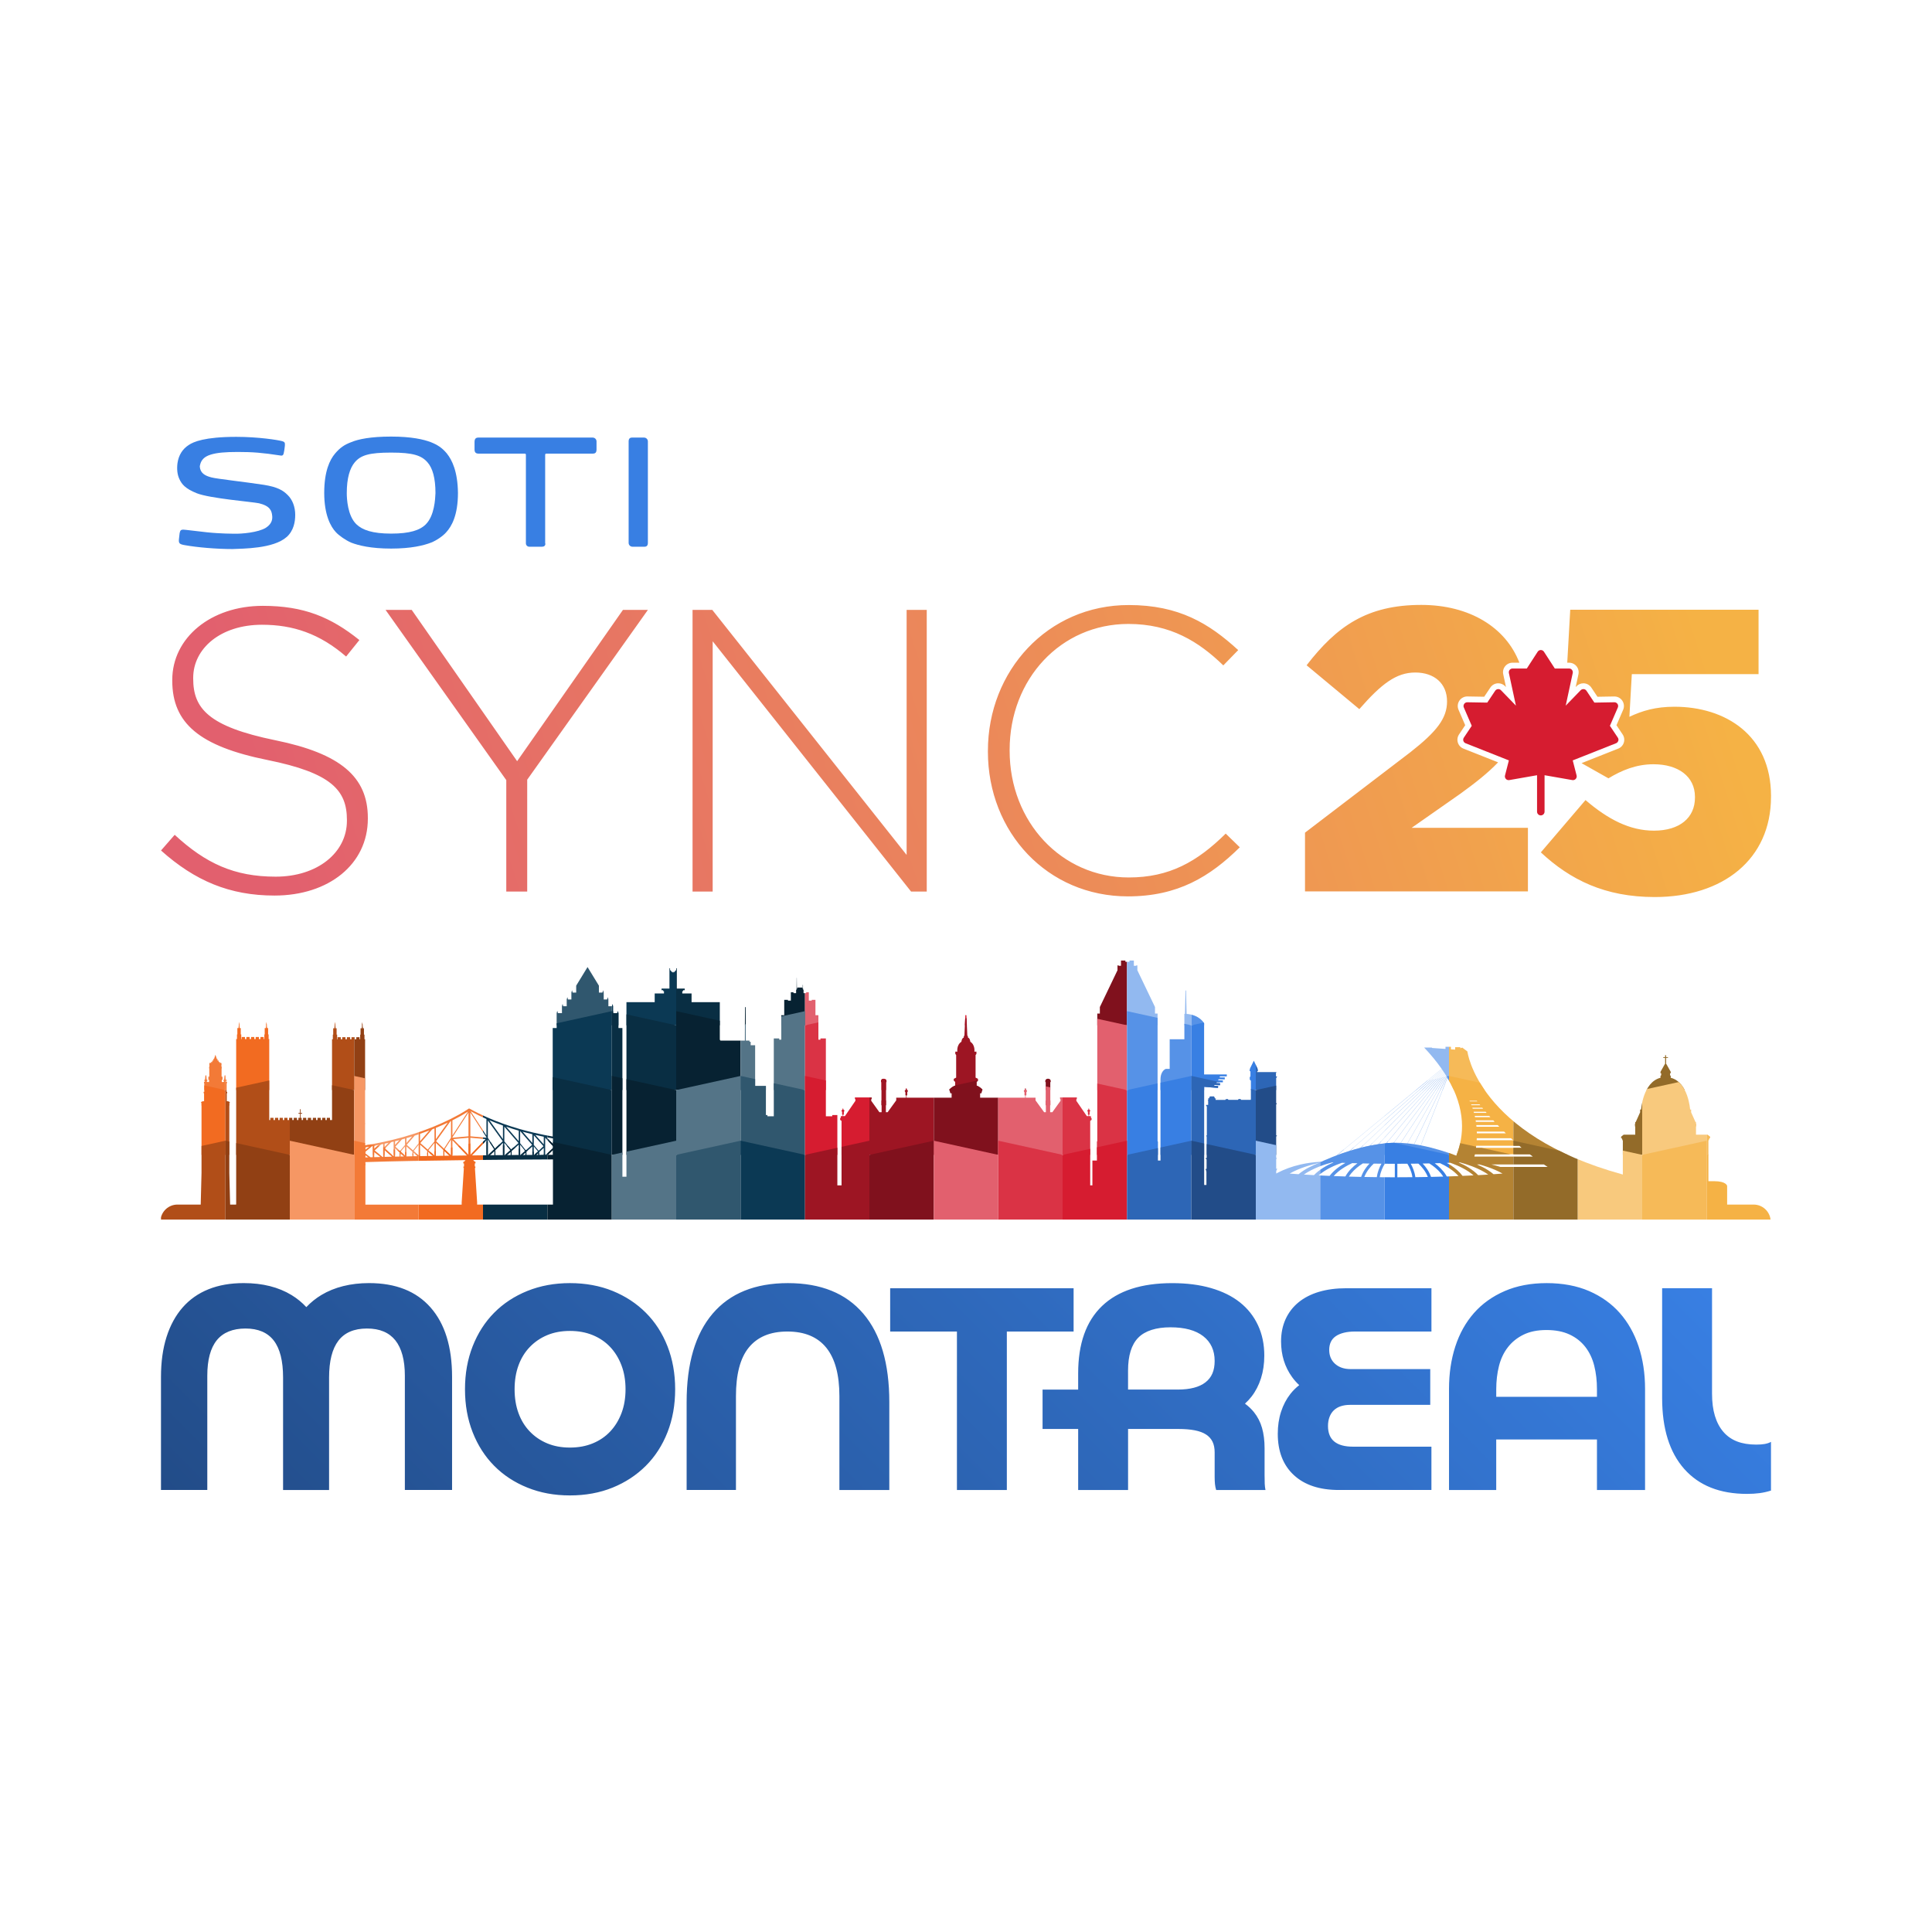 <?xml version="1.0" encoding="UTF-8"?>
<svg id="Layer_1" xmlns="http://www.w3.org/2000/svg" xmlns:xlink="http://www.w3.org/1999/xlink" viewBox="0 0 1080 1080">
  <defs>
    <style>
      .cls-1 {
        fill: none;
      }

      .cls-2 {
        fill: #387fe3;
      }

      .cls-3 {
        fill: #d61c30;
      }

      .cls-4 {
        fill: url(#linear-gradient-2);
      }

      .cls-5 {
        fill: url(#linear-gradient);
      }

      .cls-6 {
        fill: #b48333;
      }

      .cls-7 {
        fill: #f69764;
      }

      .cls-8 {
        fill: #da3345;
      }

      .cls-9 {
        fill: #0b3954;
      }

      .cls-10 {
        fill: #224c88;
      }

      .cls-11 {
        fill: #547487;
      }

      .cls-12 {
        fill: #f5b245;
      }

      .cls-13 {
        fill: #f8c97d;
      }

      .cls-14 {
        fill: #072232;
      }

      .cls-15 {
        fill: #936b29;
      }

      .cls-16 {
        fill: #f26b21;
      }

      .cls-17 {
        fill: #f6ba58;
      }

      .cls-18 {
        fill: #2d66b6;
      }

      .cls-19 {
        fill: #5692e7;
      }

      .cls-20 {
        fill: #914014;
      }

      .cls-21 {
        fill: #80111d;
      }

      .cls-22 {
        fill: #9d1523;
      }

      .cls-23 {
        fill: #92b9f0;
      }

      .cls-24 {
        clip-path: url(#clippath);
      }

      .cls-25 {
        fill: #b14e18;
      }

      .cls-26 {
        fill: #e2606e;
      }

      .cls-27 {
        fill: #f37a37;
      }

      .cls-28 {
        fill: #30576e;
      }

      .cls-29 {
        fill: #092e43;
      }
    </style>
    <linearGradient id="linear-gradient" x1="175.87" y1="536.67" x2="931.99" y2="293.14" gradientUnits="userSpaceOnUse">
      <stop offset="0" stop-color="#e2606e"/>
      <stop offset="1" stop-color="#f5b245"/>
    </linearGradient>
    <linearGradient id="linear-gradient-2" x1="292.57" y1="1035.49" x2="782.49" y2="545.56" gradientUnits="userSpaceOnUse">
      <stop offset="0" stop-color="#224c88"/>
      <stop offset="1" stop-color="#387fe3"/>
    </linearGradient>
    <clipPath id="clippath">
      <path class="cls-1" d="M980.53,673.37h-15.05v-10.46s-.46-2.61-7.13-2.61h-3.34v-22.91h.3v-.6h.2v-.57h.46v-.78l-1.42-1.15h-6.48v-4.5l.15-.16v-1.49h-.15v-.89h-.27l-2.45-5.45v-1.56h0s-.57,0-.57,0c0-.02-.99-15.26-10.83-17.76v-1.08l-.4-.34v-1.1h.4v-.82l-2.5-4.42h-.09v-3.33h1.04v-.41h-1.04v-1.1h-.55v1.1h-1.04v.41h1.04v3.33h-.09l-2.5,4.42v.82h.4v1.1l-.4.34v1.08c-9.84,2.5-10.83,17.74-10.83,17.76h-.57v1.56l-2.45,5.45h-.27v.89h-.15v1.49l.15.16v4.5h-6.48l-1.42,1.15v.78h.46v.57h.21v.6h.3v19.18c-81.24-22.26-86.89-68.8-86.89-68.8l-2.88-2.17-1.07.39v-.6h-2.9v1.36l-2.35-.17v-1.43h-3.04v1.21l-7.4-.53-.31-.23h-4.21c3.87,4.09,7.09,8.05,9.78,11.91l-58.64,48.31c-.86.33-1.67.63-2.43.93-3.86,1.53-6.22,2.66-6.22,2.66-4.25.21-8.08.76-11.51,1.53-5.09,1.16-9.3,2.8-12.66,4.53-.35.18-.69.37-1.03.55v-1.74h.27v-.59h.33v-.23l.07-.08h-.69v-5.36l.42-.68h-.42v-11.97l.43-.51v-.13h-.44v-17.49h.33v-.51h-.33v-14.05l.51-.78v-.19h-.62v-2.03h.22v-.37h-10.73v-.39l.42-.2v-1.05h-.21v-.46l-2.09-4.25-2.09,4.25v.46h-.21v1.05l.42.2v2.79l-.37.37v1.43l.62.62v10.5h-.11v.2h-5.37v-.2h-.24v-.26h-1.22v.26h-.24v.2h-5.37v-.19h-.24v-.26h-1.22v.26h-.24v.2h-5.48v-.52h.2v-.24h-.46l-.61-1.18h-2.31l-.61,1.18h-.46v.24h.2v.52h-.39l.28.52v2.29h-1.19v.28l.45.68v16.14h-.36v.17l.28.47v11.99h-.56v.24l.5.5v5.29h-.57l.11.11v.48h.2v.75h.17v7.64h-1.26v-54.84l7.73.62.08-1.07-2.41-.19c.15-.14.29-.28.43-.43l3.01.17.06-1.07-2.2-.13c.13-.17.26-.34.39-.53l3.35.13.04-1.07-2.72-.1c.11-.18.21-.37.31-.55l3.43.05.02-1.07-2.93-.04c.1-.23.19-.42.25-.58h3.81v-1.07h-12.69v-28.62s-2.5-4.72-9.8-5.21l-.29-12.99c0-.08-.07-.15-.15-.15-.08,0-.15.06-.16.15l-.29,12.96c-.11,0-.23,0-.34,0v14.2h-8.21v16.56h-2.14s-3,.86-3,5.99v45.23h-1.43v-10.66h-.2v-71.5h-1.44v-3.64l-9.86-20.56v-2.72h-.64v.22h-1.32v-2.92h-2.46v.7h-2.27v-.7h-2.46v2.92h-1.32v-.22h-.64v2.72l-9.86,20.56v3.64h-1.44v71.5h-.2v10.66h-2.53v13.9h0s-1.22,0-1.22,0v-36.02l.78-.62v-.82l-.4-.56v-.69h-1.05v-.72c.14-.02.36-.09.36-.34,0-.37-.09-1.46.12-1.56.21-.09.31-.56,0-.79-.31-.23-.4-.15-.4-.5s-.21-.47-.21-.47c0,0-.2.13-.2.47s-.09.27-.4.5c-.31.23-.21.69,0,.79.21.09.12,1.18.12,1.56,0,.25.22.32.36.34v.72h-.96l-5.87-8.57v-.71l.3-.59v-.59h-9.44v.59l.3.59v.71l-4.58,6.38h-1.22v-3.75l.17-.29v-2.44l-.09-.17v-10.21h.24v-.67s-.07-1.2-1.52-1.2-1.52,1.2-1.52,1.2v.67h.24v10.21l-.09.17v2.44l.17.29v3.75h-.96l-4.82-6.63v-1.49h-5.51v-1.22c.16-.02.4-.1.4-.38,0-.41-.1-1.62.13-1.72.24-.1.35-.62,0-.87-.35-.25-.44-.17-.44-.55s-.23-.52-.23-.52c0,0-.23.14-.23.52s-.09.3-.44.55c-.35.25-.24.77,0,.87.24.1.13,1.31.13,1.72,0,.28.25.36.4.38v1.22h-25.18v-2.44h.7l.6-2.09s-1.39-1.59-3.29-2.24v-2.04l.79-.73v-1.01l-1.34-.67v-12.63l.48-.62v-1.27h-1.15s.57-3.71-2.27-5.53c0,0-.15-1.99-1.32-2.34,0,0,.09-.88-.35-1.12l-.51-10.85s.21-.38-.31-.69c-.52.31-.31.69-.31.69l-.51,10.85c-.44.24-.35,1.12-.35,1.12-1.17.35-1.32,2.34-1.32,2.34-2.84,1.82-2.27,5.53-2.27,5.53h-1.15v1.27l.48.62v12.63l-1.34.67v1.01l.79.73v2.04c-1.89.65-3.29,2.24-3.29,2.24l.6,2.09h.7v2.44h-25.18v-1.22c.16-.02.4-.1.4-.38,0-.41-.1-1.62.14-1.72.24-.1.35-.62,0-.87-.35-.25-.44-.17-.44-.55s-.23-.52-.23-.52c0,0-.23.14-.23.52s-.09.3-.44.55c-.35.25-.24.77,0,.87.24.1.13,1.31.13,1.72,0,.28.25.36.4.38v1.22h-5.51v1.49l-4.82,6.63h-.96v-3.75l.17-.29v-2.44l-.09-.17v-10.21h.24v-.67s-.07-1.2-1.52-1.2-1.52,1.2-1.52,1.2v.67h.24v10.21l-.09.17v2.44l.17.29v3.75h-1.22l-4.58-6.38v-.71l.3-.59v-.59h-9.44v.59l.3.59v.71l-5.87,8.57h-.96v-.72c.14-.02.36-.09.36-.34,0-.37-.09-1.46.12-1.56.21-.09.31-.56,0-.79-.31-.23-.4-.15-.4-.5s-.2-.47-.2-.47c0,0-.21.13-.21.47s-.08.27-.4.5c-.31.23-.21.69,0,.79.22.09.12,1.18.12,1.56,0,.25.22.32.36.34v.72h-1.05v.69l-.4.56v.82l.78.62v36.01h-1.15s-1.19,0-1.19,0v-39.31h-2.86v.69h-3.56v-43.52h-3.03v.69h-1.15v-13.66h-1.65v-8.59h-2.07v.44h-1.63v-4.67h-1.48v.47h-1.46v-1.85h-.22v-.62h-.11v-2.08s-.03-.08-.08-.08-.07.03-.07.08v2.08h-.16v-.67h-2.88v.67h-.2l-.07-6.1s-.01-.03-.03-.03c-.02,0-.03.01-.03.03l-.07,6.1h-.03v.62h-.22v1.85h-1.46v-.47h-1.48v4.67h-1.63v-.44h-2.07v8.59h-1.65v13.66h-1.15v-.69h-3.03v43.52h-3.56v-.69h-.85v-16.23h-6.02v-22.78h-2.5v-1.94h-.65v-.65h-2.06l-.09-18.6c0-.1-.08-.17-.18-.18-.1,0-.18.08-.18.18l-.09,18.6h-13.71v-.35c-.1,0-.19,0-.29,0v-21.14h-15.79v-4.88h-5.19v-1.28h.47v-.54h.89v-.9h-4.41v-11.24c0-.1-.08-.18-.17-.18s-.17.08-.17.18v.83s-.02,0-.02,0l-1.44,1.53v-.24c0-.15-.12-.26-.26-.26s-.26.12-.26.26v.24l-1.44-1.53s-.01,0-.02,0v-.83c0-.1-.08-.18-.17-.18s-.17.08-.17.18v11.24h-4.42v.9h.89v.54h.47v1.28h-5.19v4.88h-15.79v97.56h-2.26v-83.11h-2.2v-8.32l-.36-1.32-.36,1.32h-2.25v-3.86l-.36-1.32-.36,1.32h-1.95v-3.78l-.36-1.32-.36,1.32h-1.89v-3.86l-.35-1.32-.36,1.32h-1.98v-3.87l-6.35-10.4-6.35,10.4v3.87h-1.98l-.36-1.32-.35,1.32v3.86h-1.89l-.36-1.32-.36,1.32v3.78h-1.95l-.36-1.32-.35,1.32v3.86h-2.25l-.36-1.32-.36,1.32v8.32h-2.2v60.65c-1.56-.27-3.11-.55-4.64-.86,0,0-.02,0-.02,0-2.1-.42-4.22-.88-6.29-1.37-.02,0-.03-.01-.05-.02-2.42-.57-4.81-1.19-7.13-1.85l-.46-.13c-3-.86-5.95-1.81-8.78-2.81-.01,0-.02-.01-.04-.02-3.15-1.11-6.24-2.34-9.2-3.64-3.42-1.5-6.74-3.15-9.86-4.89,0,0-.01,0-.02,0-.03-.02-.07-.03-.11-.04,0,0,0,0-.01,0-.04,0-.07-.01-.11-.01,0,0-.01,0-.02,0-.01,0-.02,0-.03,0-.04,0-.07.01-.1.02-.01,0-.02,0-.03,0-.04.02-.08.04-.11.06,0,0,0,0,0,0-.03.02-3.43,2.43-9.84,5.64l-.28.14c-.19.09-.38.19-.58.28-2.66,1.3-5.46,2.56-8.35,3.75-.56.23-1.14.47-1.72.7-2.32.92-4.71,1.8-7.09,2.61-.87.3-1.76.6-2.66.89-1.6.52-3.26,1.02-4.93,1.51-.75.22-1.5.43-2.22.63-1.39.38-2.78.75-4.13,1.08-.6.15-1.2.3-1.81.44-1.34.32-2.69.62-4.01.91-.52.11-1.05.22-1.59.33-1.35.28-2.77.55-4.23.82-.25.05-.5.09-.75.14-1.14.2-2.32.4-3.6.6-.03,0-.05.02-.08.03v-11.85h.06v-.51h-.06v-46.95h-.35v-2.59h-.29v-3.54h-.59l-.32-3.41-.31,3.41h-.68v3.54h-.21v2.59h-.35v-1.15h-1.81v1.15h-.88v-1.15h-1.81v1.15h-.76v-1.15h-1.82v1.15h-.79v-1.15h-1.81v1.15h-.79v-1.15h-1.81v1.15h-.25v-2.59h-.29v-3.54h-.58l-.32-3.52-.33,3.52h-.67v3.54h-.21v2.59h-.45v45.15h-1.12v-1.25h-1.81v1.25h-.77v-1.25h-1.81v1.25h-.79v-1.25h-1.81v1.25h-.79v-1.25h-1.82v1.25h-.99v-1.25h-1.82v1.25h-.87v-1.25h-1.81v1.25h-.77v-1.25h-.57v-2.28h.83v-.44h-.83v-2.08h-.38v2.08h-.83v.44h.83v2.28h-.87v1.25h-.79v-1.25h-1.81v1.25h-.8v-1.25h-1.81v1.25h-.88v-1.25h-1.82v1.25h-.77v-1.25h-1.81v1.25h-.79v-1.25h-1.82v1.25h-.79v-1.25h-1.81v1.25h-.59v-45.27h-.35v-2.59h-.28v-3.54h-.6l-.31-3.41-.32,3.41h-.67v3.54h-.21v2.59h-.35v-1.15h-1.82v1.15h-.87v-1.15h-1.81v1.15h-.77v-1.15h-1.81v1.15h-.79v-1.15h-1.82v1.15h-.79v-1.15h-1.82v1.15h-.25v-2.59h-.28v-3.54h-.6l-.31-3.41-.31,3.41h-.68v3.54h-.21v2.59h-.45v92.14h-.03v.38h-3.35l-.45-17.74v-37.49s.21-.68,0-1.08c-.21-.4.2-.36.2-.36,0,0,.56-.88-1.29-1.12,0,0-.29-.06-.34.11v-4.54h.24v-.81h-.36v-4.79h.18v-.83h-.51l-.09-.4s.44-.04.44-.39-.44-.38-.44-.38l-.2-2.23s-.04-.21-.25-.21-.25.21-.25.21l-.2,2.23s-.44.03-.44.38.44.39.44.39l-.09.4h-.33v.16h-.92v-1.25h.38v-1.77h-.5v-4.38s.25-.78-.09-1.45v-.58s.32-1.32-.39-1.32c0,0-.39-.08-.53.23v-.69h-.64v-.82h-.63v-.88h-.46v-.25l-.7-2.1-.7,2.1v.25h-.46v.88h-.63v.82h-.64v.69c-.14-.32-.53-.23-.53-.23-.71,0-.39,1.32-.39,1.32v.58c-.34.66-.09,1.45-.09,1.45v4.38h-.5v1.77h.38v1.25h-.92v-.16h-.33l-.09-.4s.44-.04.44-.39-.44-.38-.44-.38l-.2-2.23s-.04-.21-.25-.21-.25.21-.25.21l-.2,2.23s-.44.03-.44.38.44.39.44.39l-.09.4h-.51v.83h.17v4.79h-.36v.81h.24v4.54c-.05-.18-.34-.11-.34-.11-1.85.24-1.29,1.12-1.29,1.12,0,0,.41-.04.2.36-.21.4,0,1.08,0,1.08v37.49l-.45,17.74h-12.98c-4.89,0-8.91,3.67-9.47,8.4h900c-.56-4.74-4.59-8.4-9.47-8.4ZM252.89,626.28c4.32-2.17,7.28-3.97,8.75-4.92l-8.75,13.46v-8.54ZM251.75,626.85s.09-.04.13-.06c.08-.04.16-.08.24-.12v9.35l-3.94,6.07-4.38-4.15,7.96-11.09ZM248.55,642.45l3.56-5.48v8.84l-3.56-3.37ZM251.2,646.03c-.93.01-1.86.02-2.8.04v-2.68l2.8,2.64ZM243.66,630.48c2.27-.93,4.48-1.92,6.62-2.93l-6.62,9.23v-6.3ZM243.66,638.89l4.19,3.97s.02.02.03.03h0v3.19c-1.41.02-2.82.04-4.23.06v-7.24ZM241.59,631.32s.1-.04.14-.05c.39-.16.77-.31,1.15-.46v7.25l-3.77,4.57-4.14-3.65,6.62-7.65ZM239.49,642.97l3.38-4.1v7.09l-3.38-2.99ZM241.92,646.16c-.87.01-1.75.03-2.61.04v-2.35l2.61,2.31ZM234.81,633.82c1.75-.6,3.5-1.23,5.22-1.89l-5.22,6.04v-4.14ZM234.81,639.87l3.98,3.52v2.82c-1.33.02-2.66.04-3.98.07v-6.41ZM231.82,634.82s.07-.02.1-.03c.71-.23,1.42-.47,2.12-.7v5l-3.17,3.96-3.5-3.09,4.45-5.13ZM231.25,643.39l2.78-3.48v5.94l-2.78-2.46ZM233.37,646.3c-.77.01-1.54.03-2.3.04,0-.01,0-.02,0-.04v-2.04l2.3,2.03ZM227.21,636.23c1.07-.31,2.13-.63,3.18-.96l-3.18,3.67v-2.71ZM227.21,640.85l3.32,2.94s.02.02.03.03v2.5s0,.03,0,.05c-1.13.02-2.25.04-3.36.07v-5.57ZM224.64,636.96s.06-.02.09-.02c.55-.15,1.12-.31,1.7-.48v3.59l-2.82,3.34-2.61-2.4,3.65-4.02ZM223.98,643.73l2.44-2.89v5.14l-2.44-2.25ZM225.78,646.45c-.66.01-1.31.03-1.96.04.04-.05.07-.11.07-.18v-1.6l1.89,1.74ZM220.84,637.95c.79-.2,1.6-.41,2.41-.62l-2.41,2.66v-2.04ZM220.84,641.89l2.54,2.34v2.08c0,.08.03.14.08.19-.88.02-1.75.04-2.62.06v-4.66ZM218.66,638.49s.06-.02.09-.02c.44-.11.87-.21,1.3-.32v8.23l-4.88-4.35,3.48-3.54ZM215,639.32c.74-.16,1.49-.33,2.24-.5l-2.24,2.28v-1.78ZM215,642.92l4.12,3.67c-1.39.03-2.77.07-4.12.1v-3.77ZM213.03,639.74s.07-.01.1-.02c.37-.08.73-.15,1.09-.23v7.23c-.14,0-.27,0-.41.01l-4.43-3.61,3.64-3.38ZM209.18,640.48c.81-.15,1.6-.3,2.38-.45l-2.38,2.21v-1.76ZM209.18,643.96l3.44,2.8c-1.17.03-2.31.07-3.44.1v-2.89ZM208,640.69s.08-.01.12-.02c.09-.02.18-.03.27-.05v6.25c-.42.01-.84.03-1.26.04l-2.87-2.08v-1.05l3.73-3.09ZM204.27,646.49h.06v-.65l1.53,1.11c-.54.02-1.06.03-1.59.05v-.51ZM204.61,641.26c.63-.1,1.25-.2,1.84-.3l-2.18,1.81v-1.29c.15-.1.27-.17.34-.22ZM259.54,649.38h-.41c-.07,0-.13.06-.13.13v.75c0,.07.06.13.13.13h.26v1.69h-.2c-.07,0-.13.06-.13.13v.59c0,.07.06.13.13.13h.12l-1.23,19.24v1.22h-53.82v-21.96h.06v-1.03h-.06v-.78c15.59-.51,35.77-.86,55.97-1.09-.37.3-.61.69-.7.86ZM252.89,646.01v-8.61l8.17,8.51c-2.73.03-5.45.07-8.17.1ZM261.89,645.64l-8.54-8.89,8.54-.75v9.64ZM261.89,635.21l-9,.79v-.23l9-13.85v13.29ZM303.97,635.44v4.3l-4.73-5.31c1.57.36,3.15.7,4.73,1.01ZM298.38,634.62l5.44,6.11-2.7,2.54-2.73-3.23v-5.41ZM303.97,641.66v3.9c-.84,0-1.68.01-2.54.01v-1.53l2.54-2.38ZM298.38,640.85l2.35,2.78-2.09,1.96h-.26v-4.75ZM300.92,644.53v1.05c-.37,0-.75,0-1.13,0l1.13-1.06ZM297.6,634.04v4.9l-5.46-6.3c1.79.49,3.62.96,5.46,1.4ZM290.77,632.26h0s6.67,7.69,6.67,7.69l-3.5,3.1-3.17-3.97v-6.82ZM297.6,640.85v4.75c-1.11,0-2.22.01-3.35.02v-1.81l3.35-2.96ZM290.77,639.91l2.78,3.48-2.55,2.25c-.08,0-.16,0-.23,0v-5.73ZM293.73,644.27v1.35c-.51,0-1.02,0-1.54.01l1.54-1.36ZM289.99,632.04v5.92l-7.04-8.14c2.29.78,4.65,1.53,7.04,2.22ZM281.93,629.83l7.91,9.14-4.14,3.65-3.77-4.57v-8.23ZM289.99,639.87v5.77c-1.32,0-2.64.02-3.98.03v-2.29l3.98-3.52ZM281.93,638.87l3.38,4.1-3.09,2.73c-.1,0-.2,0-.29,0v-6.84ZM285.5,643.85v1.83c-.69,0-1.39.01-2.09.02l2.09-1.85ZM281.15,629.19v7.59l-7.56-10.54c2.46,1.04,4.99,2.03,7.56,2.95ZM272.7,626.34l8.33,11.6-4.38,4.15-3.94-6.07v-9.68ZM281.15,638.89v6.82c-1.4.01-2.81.02-4.23.03v-2.86l4.23-4ZM272.7,636.97l3.56,5.47-3.53,3.34h-.03v-8.81ZM276.41,643.38v2.37c-.84,0-1.69.02-2.53.02l2.53-2.39ZM271.92,625.52v9.3l-8.87-13.66c2.83,1.54,5.81,3.01,8.87,4.36ZM262.93,621.93l8.99,13.84v.23l-8.99-.79v-13.29ZM262.93,636l8.54.75-8.54,8.89v-9.64ZM271.92,637.4v8.4c-2.7.03-5.42.05-8.14.08l8.14-8.48ZM309.11,673.37h-42.39v-1.21l-1.23-19.25h.12c.07,0,.13-.06.13-.13v-.59c0-.07-.06-.13-.13-.13h-.2v-1.69h.26c.07,0,.13-.06.13-.13v-.75c0-.07-.06-.13-.13-.13h-.41c-.09-.17-.35-.6-.76-.91,15.79-.17,31.38-.27,44.6-.33v25.24ZM309.11,645.54c-.94,0-1.89,0-2.86.01l2.86-2.71v2.69ZM309.11,641.77l-4,3.79c-.12,0-.24,0-.36,0v-9.58l4.36,4.71v1.08ZM309.11,639.54l-3.5-3.78c1.16.22,2.33.43,3.5.63v3.15ZM856.85,646.53h-32.66c.09-.42.18-.84.27-1.28h30.73c.55.43,1.1.85,1.66,1.28ZM850.74,641.65h-25.68c.06-.39.11-.78.15-1.18h24.13c.47.39.93.79,1.4,1.18ZM845.88,637.4h-20.4c.02-.37.03-.73.05-1.11h19.14c.4.37.8.74,1.21,1.11ZM840.78,632.56c.33.33.67.66,1.01.99h-16.22c0-.33-.02-.66-.03-.99h15.25ZM838.1,629.85h-12.74c-.03-.31-.07-.61-.1-.92h11.96c.28.31.58.61.88.92ZM835.51,627.11h-10.49c-.04-.28-.08-.55-.13-.83h9.86c.24.28.5.55.76.83ZM833.14,624.5h-8.6c-.05-.24-.1-.48-.16-.72h8.11c.21.23.42.48.64.72ZM831.04,622.11h-7.08c-.06-.21-.12-.43-.18-.63h6.71c.18.21.36.42.54.63ZM829.09,619.79h-5.84c-.06-.18-.13-.37-.19-.55h5.57c.15.18.3.36.46.55ZM827.47,617.81h-4.94l-.18-.45h4.76c.12.15.24.29.36.45ZM825.55,615.33c.08.11.18.23.28.36h-4.19c-.05-.12-.11-.24-.17-.36h4.09ZM814.07,646.01c-5.13-1.93-12.2-4.26-19.78-5.74l14.82-37.79c10.46,17.63,9.42,32.46,4.96,43.53ZM809.06,602.39l-14.85,37.87c-1.21-.23-2.43-.44-3.66-.63l18.22-37.73c.09.16.19.33.29.48ZM808.71,601.82l-18.25,37.79c-1.21-.18-2.43-.33-3.64-.46l21.6-37.79c.09.15.18.31.28.46ZM808.38,601.29l-21.64,37.86c-1.23-.12-2.45-.22-3.67-.27l25.04-38.03c.09.15.18.29.28.44ZM807.75,600.27l-28.65,38.56c-1.32.02-2.65.11-3.98.22l32.37-39.18c.09.14.18.28.27.41ZM807.44,599.8l-32.44,39.27c-1.43.13-2.84.29-4.26.49l36.43-40.17c.09.14.18.28.27.41ZM807.13,599.32l-36.52,40.26c-1.56.23-3.11.5-4.64.81l40.89-41.46c.09.13.17.26.27.39ZM806.82,598.86l-40.99,41.56c-1.74.36-3.47.75-5.14,1.18l45.86-43.12c.09.13.18.26.27.38ZM806.51,598.41l-45.99,43.23c-2.04.53-4,1.09-5.87,1.67l51.6-45.28c.08.13.18.26.26.38ZM805.95,597.58c.08.13.18.25.26.38l-51.74,45.4c-2.55.8-4.91,1.62-6.98,2.38l58.46-48.16ZM720.93,656.03c5.25-3.01,11.8-4.93,16.65-6.05-4.01,1.51-8.32,3.6-11.66,6.41-1.88-.13-3.55-.25-4.99-.36ZM728.88,656.58c4.93-3.46,11.46-5.64,15.88-6.82.22,0,.44.02.68.03-3.74,1.63-7.9,3.96-10.93,7.12-2.02-.12-3.9-.23-5.64-.33ZM743.25,657.33c-2.15-.09-4.2-.19-6.14-.28,3.89-3.43,9.25-5.73,13.06-7.05.62.02,1.25.05,1.91.08-3.08,1.71-6.46,4.11-8.83,7.26ZM745.53,657.42c2.95-3.38,7.22-5.78,10.37-7.23.93.02,1.91.06,2.92.08-2.41,1.78-5.04,4.24-6.75,7.38-2.27-.07-4.45-.15-6.54-.23ZM754.05,657.72c1.6-2.54,3.86-4.59,5.94-6.11.64-.47,1.27-.88,1.85-1.25,1.2.02,2.44.05,3.72.08-1.74,1.83-3.6,4.34-4.68,7.46-2.35-.05-4.63-.11-6.83-.18ZM762.66,657.93c1.28-3.28,3.51-5.83,5.28-7.46,1.39.02,2.82.03,4.29.05-1.06,1.86-2.15,4.42-2.58,7.52-2.39-.02-4.72-.07-6.99-.11ZM779.71,658.11c-2.88,0-5.69-.03-8.43-.05.49-3.21,1.77-5.8,2.84-7.52,1.81,0,3.68.02,5.59.03v7.55ZM779.2,638.82l28.6-38.48c.09.14.17.28.27.43l-25.09,38.1c-.86-.04-1.71-.06-2.56-.06-.41,0-.81,0-1.22,0ZM781.13,658.11v-7.55c1.91,0,3.78-.02,5.59-.03,1.08,1.72,2.34,4.31,2.83,7.52-2.73.02-5.54.04-8.42.05ZM791.19,658.04c-.43-3.1-1.53-5.66-2.58-7.52,1.47-.02,2.9-.03,4.29-.05,1.76,1.63,3.99,4.18,5.27,7.46-2.26.04-4.59.08-6.98.11ZM799.95,657.89c-1.08-3.12-2.94-5.64-4.68-7.46,1.28-.02,2.52-.05,3.71-.08.58.37,1.21.78,1.85,1.25,2.08,1.52,4.34,3.57,5.94,6.11-2.19.07-4.47.13-6.82.18ZM808.77,657.66c-.19-.34-.38-.68-.59-1-1.7-2.67-4.02-4.79-6.16-6.38,1-.02,1.98-.06,2.92-.08,1.64.75,3.59,1.77,5.49,3.05,1.75,1.17,3.46,2.56,4.88,4.18-2.09.08-4.27.17-6.54.23ZM817.58,657.33c-1.71-2.28-3.94-4.16-6.21-5.68-.88-.58-1.76-1.12-2.61-1.58.66-.02,1.29-.05,1.91-.08.43.15.88.31,1.33.48,3.66,1.38,8.26,3.53,11.72,6.57-1.94.09-3.99.19-6.14.28ZM826.31,656.92c-3.03-3.16-7.2-5.49-10.93-7.12.23-.02.47-.03.68-.03,1.93.52,4.26,1.23,6.68,2.14.35.13.7.27,1.05.41,2.81,1.13,5.68,2.53,8.15,4.27-1.73.11-3.61.22-5.63.33ZM834.9,656.39c-1.87-1.58-4.04-2.93-6.31-4.08-.98-.5-1.98-.96-2.97-1.38h1.38c1.44.4,2.94.86,4.46,1.38,2.89.99,5.83,2.22,8.45,3.72-1.44.11-3.11.23-5,.36ZM838.69,652.31c-1.55-.5-3.21-.96-4.97-1.36-.02,0-.04-.02-.06-.02h29.36c.69.47,1.39.93,2.1,1.38h-26.44Z"/>
    </clipPath>
  </defs>
  <g>
    <g id="SOTI">
      <g>
        <path class="cls-2" d="M249.87,253.58c-2.81-3.35-5.37-4.96-9.12-6.44-3.89-1.47-10.59-3.09-22.12-3.09s-18.36,1.47-22.24,3.09c-3.89,1.47-6.3,3.09-9.12,6.44-2.95,3.49-6.03,9.91-6.03,21.98s3.49,18.77,6.56,21.98c1.74,1.88,5.37,4.42,8.44,5.77,4.16,1.61,11.12,3.35,22.38,3.35s18.23-1.74,22.38-3.35c3.09-1.21,6.7-3.75,8.44-5.77,2.95-3.21,6.56-9.38,6.56-21.98-.14-12.07-3.35-18.49-6.16-21.98h.02ZM238.08,293.06c-3.35,3.35-8.98,5.23-19.43,5.23s-16.08-2.01-19.43-5.23c-4.96-4.82-5.37-14.35-5.37-17.42,0-8.44,1.74-13.94,4.42-17.15,3.35-4.02,8.04-5.49,20.37-5.49s17.02,1.61,20.37,5.49c2.81,3.21,4.42,8.72,4.42,17.15-.14,3.21-.54,12.6-5.37,17.42h.02Z"/>
        <path class="cls-2" d="M304.88,303.83c0,1.25-.75,1.79-1.88,1.79h-7.14c-1.04,0-1.88-.84-1.88-1.88v-49.43c0-.44-.14-.73-.67-.73h-25.76c-1.61,0-2.28-.73-2.28-2.35v-4.12c0-1.77.67-2.5,2.14-2.5h63.91c1.18,0,2.14.96,2.14,2.14v4.48c0,1.77-.68,2.35-2.17,2.35h-25.86c-.41,0-.68.15-.68.73v49.52h.13Z"/>
        <path class="cls-2" d="M351.41,303.48c0,1.18.96,2.14,2.14,2.14h6.72c1.26,0,1.9-.68,1.9-2.17v-56.7c0-1.18-.96-2.14-2.14-2.14h-6.72c-1.26,0-1.9.68-1.9,2.17v56.7Z"/>
        <path class="cls-2" d="M160.21,300.24c4.02-3.62,4.82-8.58,4.82-12.47,0-4.29-1.47-8.44-4.29-11.12-2.54-2.54-5.63-4.42-13.26-5.63-10.45-1.61-26.54-3.35-29.35-4.16-3.62-.93-6.16-2.42-6.44-6.03,0-.4.14-.81.26-1.34.54-2.01,1.88-4.16,5.89-5.37,3.49-1.07,8.04-1.47,15.14-1.47,8.17,0,13.54.4,23.99,2.01,1.47.26,1.61-1.07,1.74-1.88.26-.93.4-2.68.54-3.62.14-1.74-.14-2.14-1.47-2.54-2.42-.67-13.26-2.42-25.73-2.42-17.68,0-23.99,2.81-26.54,4.56-3.35,2.14-5.63,5.49-6.3,10.19-.4,3.21-.14,6.3,1.07,8.84,1.34,2.95,3.35,5.37,9.65,7.91,7.37,2.95,31.1,4.82,34.85,5.63,6.16,1.47,7.1,4.16,7.37,6.97.14,1.34.26,4.29-3.49,6.7-4.29,2.68-13.67,3.49-17.96,3.35,0,0-7.64,0-15.14-.81-7.37-.81-12.19-1.47-13.14-1.47-1.21,0-1.74.4-2.01,2.01-.14.93-.26,2.14-.4,3.49-.14,2.14.26,2.68,3.49,3.21,6.84,1.21,17.29,2.14,26.54,2.14h0c5.63-.26,22.78-.14,30.15-6.7h.01Z"/>
      </g>
    </g>
    <path class="cls-3" d="M904.64,414.15c.19-.61.1-1.26-.26-1.79l-4.23-6.33-.2-.29.14-.32,4.29-9.92c.28-.66.22-1.41-.18-2-.39-.58-1.04-.93-1.75-.93l-10.82.19h-.35s-.2-.29-.2-.29l-4.23-6.33c-.35-.53-.92-.87-1.56-.92-.06,0-.13,0-.19,0-.57,0-1.11.23-1.51.64l-6.77,6.98-1.57,1.62.47-2.21,3.45-16.01c.13-.62-.02-1.27-.42-1.76-.4-.5-1-.78-1.63-.78h-7.97l-.19-.3-5.87-9.07c-.39-.6-1.05-.96-1.76-.96s-1.37.36-1.76.96l-5.87,9.07-.19.3h-7.97c-.64,0-1.23.28-1.63.78-.4.5-.55,1.14-.42,1.76l3.45,16.01.48,2.21-1.57-1.62-6.77-6.98c-.39-.41-.94-.64-1.51-.64-.06,0-.13,0-.19,0-.64.06-1.2.39-1.56.92l-4.23,6.33-.2.29h-.35s-10.78-.19-10.78-.19h0c-.74,0-1.39.35-1.78.93-.4.6-.47,1.34-.18,2l4.29,9.92.14.32-.2.29-4.23,6.33c-.35.53-.45,1.18-.26,1.79.19.61.64,1.09,1.23,1.33l20.31,8.04,3.37,1.34.53.21-.14.55-2.02,7.86c-.18.69,0,1.42.49,1.95.4.43.96.67,1.54.67.12,0,.24-.01.36-.03l14.76-2.58.76-.13v20.36c0,1.16.94,2.1,2.1,2.1s2.1-.94,2.1-2.1v-20.36l.76.13,14.76,2.58c.12.02.24.03.36.03.58,0,1.15-.25,1.54-.67.49-.53.67-1.25.49-1.95l-2.02-7.86-.14-.55.53-.21,1.24-.49,22.44-8.89c.59-.23,1.04-.72,1.23-1.33Z"/>
    <path class="cls-5" d="M90,475.44l7.65-8.77c17.32,15.97,33.29,23.39,56.46,23.39s39.82-13.27,39.82-31.27v-.45c0-16.65-8.77-26.32-44.54-33.52-37.79-7.65-53.09-20.47-53.09-44.31v-.45c0-23.39,21.37-41.39,50.61-41.39,22.94,0,38.02,6.3,53.99,19.12l-7.42,9.22c-14.85-12.82-29.69-17.77-47.01-17.77-23.17,0-38.47,13.27-38.47,29.69v.45c0,16.65,8.55,26.77,45.89,34.42,36.44,7.42,51.74,20.47,51.74,43.41v.45c0,25.42-21.82,42.96-52.19,42.96-25.19,0-44.54-8.32-63.43-25.19ZM283,436.07l-67.48-95.15h14.62l58.94,84.58,59.16-84.58h13.95l-67.48,94.93v62.54h-11.7v-62.31ZM387.14,340.92h11.02l108.65,136.99v-136.99h11.25v157.46h-8.77l-110.9-139.91v139.91h-11.25v-157.46ZM552.25,420.1v-.45c0-44.54,33.29-81.43,78.73-81.43,28.12,0,44.99,10.35,61.18,25.19l-8.32,8.55c-13.72-13.27-29.47-23.17-53.09-23.17-37.79,0-66.36,30.82-66.36,70.41v.45c0,39.82,29.02,70.86,66.58,70.86,22.72,0,38.24-8.77,54.21-24.52l7.87,7.65c-16.65,16.42-34.64,27.44-62.53,27.44-44.99,0-78.28-35.77-78.28-80.98ZM990,444.99v.45c0,34.87-26.77,56.01-65,56.01-27.89,0-47.24-9.67-63.66-24.97l24.97-29.24c12.6,10.8,24.74,17.1,38.24,17.1,14.4,0,22.94-7.2,22.94-18.45v-.45c0-11.47-9.45-18.22-23.17-18.22-9.67,0-17.77,3.38-25.19,7.87l-15.03-8.49,20.5-8.12c1.51-.6,2.65-1.82,3.13-3.37.48-1.55.24-3.2-.66-4.55l-3.45-5.16,3.73-8.63c.72-1.67.55-3.57-.47-5.08-.99-1.48-2.65-2.36-4.43-2.36h-.09s-9.37.16-9.37.16l-3.44-5.15c-.9-1.35-2.34-2.2-3.95-2.35-.16-.01-.32-.02-.48-.02-1.44,0-2.83.59-3.83,1.62l-.48.5,1.55-7.18c.34-1.58-.05-3.21-1.07-4.47-1.02-1.26-2.53-1.98-4.15-1.98h-1.04l1.67-29.6h105.27v35.99h-70.85l-1.35,23.84c7.2-3.37,14.62-5.62,25.19-5.62,28.34,0,53.98,15.75,53.98,49.93ZM816.13,443.86c8.53-6.15,15.68-11.8,21.32-17.71l-19.37-7.67c-1.51-.6-2.65-1.82-3.13-3.37-.48-1.55-.24-3.2.66-4.55l3.45-5.16-3.73-8.63c-.72-1.67-.55-3.57.46-5.08.99-1.48,2.65-2.37,4.43-2.37h.07s.02,0,.02,0l9.37.16,3.44-5.15c.9-1.35,2.34-2.2,3.95-2.35.16-.01.32-.02.48-.02,1.43,0,2.83.59,3.83,1.62l.48.5-1.55-7.18c-.34-1.58.05-3.21,1.07-4.47,1.02-1.26,2.53-1.98,4.15-1.98h3.81c-7.54-19.72-27.86-32.3-54.83-32.3-30.37,0-47.24,11.92-64.11,33.74l29.47,24.52c12.37-14.17,20.69-20.47,31.27-20.47s17.77,6.07,17.77,16.19c0,9.45-5.85,16.87-20.47,28.34l-58.93,44.99v32.84h124.61v-35.54h-65l26.99-18.89Z"/>
  </g>
  <path class="cls-4" d="M240.69,730.88c8.01,9.08,12.02,22.02,12.02,38.83v63.2h-26.39v-63.87c0-4.37-.45-8.21-1.34-11.51-.9-3.3-2.21-6.05-3.95-8.24-1.74-2.18-3.92-3.84-6.56-4.96-2.63-1.12-5.74-1.68-9.33-1.68-7.17,0-12.5,2.27-15.97,6.81-3.47,4.54-5.21,11.4-5.21,20.59v62.87h-25.72v-62.87c0-9.3-1.74-16.19-5.21-20.68-3.47-4.48-8.74-6.72-15.8-6.72s-12.52,2.19-16.05,6.56c-3.53,4.37-5.3,10.98-5.3,19.83v63.87h-25.89v-63.2c0-8.4,1.04-15.86,3.11-22.36,2.07-6.5,5.07-11.99,8.99-16.47,3.92-4.48,8.74-7.87,14.46-10.17,5.71-2.3,12.27-3.45,19.67-3.45,10.53,0,19.47,2.24,26.81,6.72,3.09,1.89,5.82,4.13,8.21,6.71,2.5-2.65,5.31-4.92,8.43-6.79,3.64-2.18,7.7-3.84,12.19-4.96,4.48-1.12,9.3-1.68,14.46-1.68,14.9,0,26.36,4.54,34.37,13.62ZM373.13,752.57c2.86,7.29,4.29,15.3,4.29,24.04s-1.43,16.75-4.29,24.04c-2.86,7.29-6.89,13.53-12.1,18.74-5.21,5.21-11.4,9.27-18.57,12.19-7.17,2.91-15.13,4.37-23.87,4.37s-16.56-1.46-23.78-4.37c-7.23-2.91-13.42-6.98-18.57-12.19-5.16-5.21-9.16-11.46-12.02-18.74-2.86-7.28-4.29-15.3-4.29-24.04s1.43-16.75,4.29-24.04c2.86-7.28,6.86-13.53,12.02-18.74,5.15-5.21,11.35-9.27,18.57-12.19,7.23-2.91,15.15-4.37,23.78-4.37s16.7,1.46,23.87,4.37c7.17,2.92,13.36,6.98,18.57,12.19,5.21,5.21,9.25,11.46,12.1,18.74ZM349.68,776.6c0-4.93-.76-9.38-2.27-13.36-1.51-3.98-3.61-7.4-6.3-10.25-2.69-2.86-5.94-5.07-9.75-6.64-3.81-1.57-8.07-2.35-12.77-2.35s-8.94.78-12.69,2.35c-3.76,1.57-7,3.78-9.75,6.64-2.75,2.86-4.85,6.28-6.3,10.25-1.46,3.98-2.19,8.43-2.19,13.36s.73,9.39,2.19,13.36c1.45,3.98,3.56,7.4,6.3,10.25,2.74,2.86,5.99,5.07,9.75,6.64,3.75,1.57,7.98,2.35,12.69,2.35s8.96-.78,12.77-2.35c3.81-1.57,7.06-3.78,9.75-6.64,2.69-2.86,4.79-6.27,6.3-10.25,1.51-3.98,2.27-8.43,2.27-13.36ZM440.48,717.27c-18.38,0-32.42,5.69-42.11,17.06-9.69,11.37-14.54,27.88-14.54,49.5v49.08h27.57v-52.44c0-6.05.59-11.35,1.77-15.89,1.18-4.54,2.97-8.29,5.38-11.26,2.41-2.97,5.41-5.21,8.99-6.72,3.59-1.51,7.79-2.27,12.61-2.27,9.64,0,16.89,3.03,21.77,9.08,4.87,6.05,7.31,15.07,7.31,27.06v52.44h27.9v-49.08c0-21.63-4.85-38.13-14.54-49.5-9.69-11.37-23.73-17.06-42.11-17.06ZM600.15,720.13h-102.54v24.2h37.32v88.58h27.9v-88.58h37.32v-24.2ZM706.99,829.47c.06,1.18.19,2.33.42,3.45h-27.57c-.34-1.12-.56-2.24-.67-3.36-.11-1.12-.17-2.41-.17-3.87v-13.78c0-2.35-.39-4.34-1.18-5.97-.79-1.62-1.99-2.97-3.61-4.03-1.63-1.06-3.73-1.85-6.3-2.35-2.58-.5-5.66-.76-9.24-.76h-28.07v34.12h-27.9v-34.12h-19.9v-22.02h19.9v-9.08c0-16.58,4.45-29.13,13.36-37.65,8.91-8.52,21.99-12.77,39.25-12.77,8.07,0,15.3.92,21.68,2.77,6.39,1.85,11.77,4.51,16.14,7.98,4.37,3.47,7.73,7.73,10.09,12.77,2.35,5.04,3.53,10.7,3.53,16.98,0,4.6-.62,8.83-1.85,12.69-1.23,3.87-3,7.29-5.3,10.25-1.1,1.42-2.32,2.73-3.65,3.93,1.95,1.44,3.61,3.01,4.99,4.72,2.07,2.58,3.59,5.52,4.54,8.83.95,3.31,1.43,7.09,1.43,11.35v14.96c0,2.13.03,3.78.08,4.96ZM679,760.8c0-5.94-2.13-10.56-6.39-13.87-4.26-3.3-10.37-4.96-18.32-4.96s-14.18,1.93-17.99,5.8c-3.81,3.87-5.71,10-5.71,18.41v10.59h27.9c3.36,0,6.33-.34,8.91-1.01,2.58-.67,4.73-1.68,6.47-3.03,1.74-1.35,3.03-3,3.87-4.96.84-1.96,1.26-4.29,1.26-6.98ZM737.3,722.14c-4.48,1.35-8.29,3.31-11.43,5.88-3.14,2.58-5.55,5.72-7.23,9.41-1.68,3.7-2.52,7.85-2.52,12.44,0,7.62,2.07,14.29,6.22,20,1.18,1.63,2.5,3.09,3.93,4.43-1.83,1.44-3.49,3.06-4.93,4.9-2.24,2.86-3.98,6.16-5.21,9.92-1.23,3.76-1.85,7.87-1.85,12.36,0,9.86,3,17.57,8.99,23.11,5.99,5.55,14.37,8.32,25.13,8.32h51.77v-24.21h-43.87c-4.6,0-8.07-.95-10.42-2.86-2.35-1.9-3.53-4.82-3.53-8.74,0-1.79.28-3.45.84-4.96.56-1.51,1.37-2.77,2.44-3.78,1.06-1.01,2.35-1.77,3.87-2.27,1.51-.5,3.22-.76,5.13-.76h44.88v-20h-44.54c-3.59,0-6.47-.98-8.66-2.94-2.19-1.96-3.28-4.56-3.28-7.82,0-1.68.31-3.16.92-4.45.61-1.29,1.54-2.35,2.77-3.19,1.23-.84,2.74-1.48,4.54-1.93,1.79-.45,3.87-.67,6.22-.67h42.7v-24.2h-47.57c-5.71,0-10.82.67-15.3,2.02ZM915.99,752.65c2.41,7.23,3.61,15.16,3.61,23.78v56.48h-26.89v-28.24h-56.31v28.24h-26.39v-56.48c0-8.63,1.18-16.56,3.53-23.78,2.35-7.23,5.83-13.45,10.42-18.66,4.59-5.21,10.31-9.3,17.15-12.27,6.83-2.97,14.68-4.45,23.53-4.45s16.86,1.49,23.7,4.45c6.83,2.97,12.55,7.06,17.15,12.27,4.59,5.21,8.09,11.43,10.51,18.66ZM892.71,780.81v-4.2c0-4.71-.5-9.08-1.51-13.11-1.01-4.03-2.66-7.54-4.96-10.51-2.3-2.97-5.24-5.3-8.82-6.98-3.59-1.68-7.9-2.52-12.94-2.52s-9.33.87-12.86,2.61c-3.53,1.74-6.45,4.09-8.74,7.06-2.3,2.97-3.95,6.47-4.96,10.51-1.01,4.03-1.51,8.35-1.51,12.94v4.2h56.31ZM986.47,807.2c-1.34.23-2.92.34-4.71.34-4.15,0-7.73-.59-10.76-1.77-3.03-1.18-5.58-2.97-7.65-5.38-2.07-2.41-3.64-5.38-4.71-8.91-1.07-3.53-1.6-7.65-1.6-12.36v-59h-27.9v61.35c0,17.15,4.12,30.37,12.35,39.67,8.24,9.3,19.92,13.95,35.05,13.95,2.58,0,4.93-.14,7.06-.42,2.13-.28,4.26-.76,6.39-1.43v-27.23c-1.01.56-2.19.95-3.53,1.18Z"/>
  <g class="cls-24">
    <g>
      <rect class="cls-7" x="90" y="536.94" width="36" height="36.21"/>
      <rect class="cls-27" x="126" y="536.94" width="36" height="36.21"/>
      <rect class="cls-16" x="162" y="536.94" width="36" height="36.21"/>
      <rect class="cls-25" x="198" y="536.94" width="36" height="36.21"/>
      <rect class="cls-20" x="234" y="536.94" width="36" height="36.21"/>
      <rect class="cls-11" x="270" y="536.94" width="36" height="36.21"/>
      <rect class="cls-28" x="306" y="536.94" width="36" height="36.21"/>
      <rect class="cls-9" x="342" y="536.94" width="36" height="36.21"/>
      <rect class="cls-29" x="378" y="536.94" width="36" height="36.21"/>
      <rect class="cls-14" x="414" y="536.94" width="36" height="36.21"/>
      <rect class="cls-26" x="450" y="536.94" width="36" height="36.21"/>
      <rect class="cls-8" x="486" y="536.94" width="36" height="36.21"/>
      <rect class="cls-3" x="522" y="536.94" width="36" height="36.21"/>
      <rect class="cls-22" x="558" y="536.94" width="36" height="36.21"/>
      <rect class="cls-21" x="594" y="536.94" width="36" height="36.21"/>
      <rect class="cls-23" x="630" y="536.94" width="36" height="36.21"/>
      <rect class="cls-19" x="666" y="536.94" width="36" height="36.21"/>
      <rect class="cls-2" x="702" y="536.94" width="36" height="36.21"/>
      <rect class="cls-18" x="738" y="536.94" width="36" height="36.21"/>
      <rect class="cls-10" x="774" y="536.94" width="36" height="36.21"/>
      <rect class="cls-13" x="810" y="536.94" width="36" height="36.21"/>
      <rect class="cls-17" x="846" y="536.94" width="36" height="36.21"/>
      <rect class="cls-12" x="882" y="536.94" width="36" height="36.21"/>
      <rect class="cls-6" x="918" y="536.94" width="36" height="36.21"/>
      <rect class="cls-15" x="954" y="536.94" width="36" height="36.21"/>
      <polygon class="cls-27" points="90 573.15 126 565.24 126 609.36 90 609.36 90 573.15"/>
      <polygon class="cls-16" points="126 565.24 162 573.15 162 609.36 126 609.36 126 565.24"/>
      <polygon class="cls-25" points="162 573.15 198 565.24 198 609.36 162 609.36 162 573.15"/>
      <polygon class="cls-20" points="198 565.24 234 573.15 234 609.36 198 609.36 198 565.24"/>
      <polygon class="cls-7" points="234 565.24 270 573.15 270 609.36 234 609.36 234 565.24"/>
      <polygon class="cls-28" points="270 573.15 306 565.24 306 609.36 270 609.36 270 573.15"/>
      <polygon class="cls-9" points="306 573.15 342 565.24 342 609.36 306 609.36 306 573.15"/>
      <polygon class="cls-29" points="342 565.24 378 573.15 378 609.36 342 609.36 342 565.24"/>
      <polygon class="cls-14" points="378 565.24 414 573.15 414 609.36 378 609.36 378 565.24"/>
      <polygon class="cls-11" points="414 573.15 450 565.24 450 609.36 414 609.36 414 573.15"/>
      <polygon class="cls-8" points="450 573.15 486 565.24 486 609.36 450 609.36 450 573.15"/>
      <polygon class="cls-3" points="486 565.24 522 573.15 522 609.36 486 609.36 486 565.24"/>
      <polygon class="cls-22" points="522 573.15 558 565.24 558 609.36 522 609.36 522 573.15"/>
      <polygon class="cls-21" points="558 565.24 594 573.15 594 609.36 558 609.36 558 565.24"/>
      <polygon class="cls-26" points="594 565.24 630 573.15 630 609.36 594 609.36 594 565.24"/>
      <polygon class="cls-19" points="630 565.24 666 573.15 666 609.36 630 609.36 630 565.24"/>
      <polygon class="cls-2" points="666 573.15 702 565.24 702 609.36 666 609.36 666 573.15"/>
      <polygon class="cls-18" points="702 565.24 738 573.15 738 609.36 702 609.36 702 565.24"/>
      <polygon class="cls-10" points="738 565.24 774 573.15 774 609.36 738 609.36 738 565.24"/>
      <polygon class="cls-23" points="774 573.15 810 565.24 810 609.36 774 609.36 774 573.15"/>
      <polygon class="cls-17" points="810 573.15 846 565.24 846 609.36 810 609.36 810 573.15"/>
      <polygon class="cls-12" points="846 565.24 882 573.15 882 609.36 846 609.36 846 565.24"/>
      <polygon class="cls-6" points="882 565.24 918 573.15 918 609.36 882 609.36 882 565.24"/>
      <polygon class="cls-15" points="918 573.15 954 565.24 954 609.36 918 609.36 918 573.15"/>
      <polygon class="cls-13" points="954 573.15 990 565.24 990 609.36 954 609.36 954 573.15"/>
      <polygon class="cls-16" points="90 601.45 126 609.36 126 645.57 90 645.57 90 601.45"/>
      <polygon class="cls-25" points="126 609.36 162 601.45 162 645.57 126 645.57 126 609.36"/>
      <polygon class="cls-20" points="162 601.45 198 609.36 198 645.57 162 645.57 162 601.45"/>
      <polygon class="cls-7" points="198 601.45 234 609.36 234 645.57 198 645.57 198 601.45"/>
      <polygon class="cls-27" points="234 601.45 270 609.36 270 645.57 234 645.57 234 601.45"/>
      <polygon class="cls-9" points="270 609.36 306 601.45 306 645.57 270 645.57 270 609.36"/>
      <polygon class="cls-29" points="306 601.45 342 609.36 342 645.57 306 645.57 306 601.45"/>
      <polygon class="cls-14" points="342 601.45 378 609.36 378 645.57 342 645.57 342 601.45"/>
      <polygon class="cls-11" points="378 609.36 414 601.45 414 645.57 378 645.57 378 609.36"/>
      <polygon class="cls-28" points="414 601.45 450 609.36 450 645.57 414 645.57 414 601.45"/>
      <polygon class="cls-3" points="450 601.45 486 609.36 486 645.57 450 645.57 450 601.45"/>
      <polygon class="cls-22" points="486 601.45 522 609.36 522 645.57 486 645.57 486 601.45"/>
      <polygon class="cls-21" points="522 609.36 558 601.45 558 645.57 522 645.57 522 609.36"/>
      <polygon class="cls-26" points="558 601.45 594 609.36 594 645.57 558 645.57 558 601.45"/>
      <polygon class="cls-8" points="594 601.45 630 609.36 630 645.57 594 645.57 594 601.45"/>
      <polygon class="cls-2" points="630 609.36 666 601.45 666 645.57 630 645.57 630 609.36"/>
      <polygon class="cls-18" points="666 601.45 702 609.36 702 645.57 666 645.57 666 601.45"/>
      <polygon class="cls-10" points="702 609.36 738 601.45 738 645.57 702 645.57 702 609.36"/>
      <polygon class="cls-23" points="738 609.36 774 601.45 774 645.57 738 645.57 738 609.36"/>
      <polygon class="cls-19" points="774 609.36 810 601.45 810 645.57 774 645.57 774 609.36"/>
      <polygon class="cls-12" points="810 601.45 846 609.36 846 645.57 810 645.57 810 601.45"/>
      <polygon class="cls-6" points="846 609.36 882 601.45 882 645.57 846 645.57 846 609.36"/>
      <polygon class="cls-15" points="882 601.45 918 609.36 918 645.57 882 645.57 882 601.45"/>
      <polygon class="cls-13" points="918 609.36 954 601.45 954 645.57 918 645.57 918 609.36"/>
      <polygon class="cls-17" points="954 601.45 990 609.36 990 645.57 954 645.57 954 601.45"/>
      <polygon class="cls-25" points="90 645.57 126 637.66 126 681.78 90 681.78 90 645.57"/>
      <polygon class="cls-20" points="126 637.66 162 645.57 162 681.78 126 681.78 126 637.66"/>
      <polygon class="cls-7" points="162 637.66 198 645.57 198 681.78 162 681.78 162 637.66"/>
      <polygon class="cls-27" points="198 637.66 234 645.57 234 681.78 198 681.78 198 637.66"/>
      <polygon class="cls-16" points="234 645.57 270 637.66 270 681.78 234 681.78 234 645.57"/>
      <polygon class="cls-29" points="270 637.66 306 645.57 306 681.78 270 681.78 270 637.66"/>
      <polygon class="cls-14" points="306 637.66 342 645.57 342 681.78 306 681.78 306 637.66"/>
      <polygon class="cls-11" points="342 645.57 378 637.66 378 681.78 342 681.78 342 645.57"/>
      <polygon class="cls-28" points="378 645.57 414 637.66 414 681.78 378 681.78 378 645.57"/>
      <polygon class="cls-9" points="414 637.66 450 645.57 450 681.78 414 681.78 414 637.66"/>
      <polygon class="cls-22" points="450 645.57 486 637.66 486 681.78 450 681.78 450 645.57"/>
      <polygon class="cls-21" points="486 645.57 522 637.66 522 681.78 486 681.78 486 645.57"/>
      <polygon class="cls-26" points="522 637.66 558 645.57 558 681.78 522 681.78 522 637.66"/>
      <polygon class="cls-8" points="558 637.66 594 645.57 594 681.78 558 681.78 558 637.66"/>
      <polygon class="cls-3" points="594 645.57 630 637.66 630 681.78 594 681.78 594 645.57"/>
      <polygon class="cls-18" points="630 645.57 666 637.66 666 681.78 630 681.78 630 645.57"/>
      <polygon class="cls-10" points="666 637.66 702 645.57 702 681.78 666 681.78 666 637.66"/>
      <polygon class="cls-23" points="702 637.66 738 645.57 738 681.78 702 681.78 702 637.66"/>
      <polygon class="cls-19" points="738 645.57 774 637.66 774 681.78 738 681.78 738 645.57"/>
      <polygon class="cls-2" points="774 637.66 810 645.57 810 681.78 774 681.78 774 637.66"/>
      <polygon class="cls-6" points="810 637.66 846 645.57 846 681.78 810 681.78 810 637.66"/>
      <polygon class="cls-15" points="846 637.66 882 645.57 882 681.78 846 681.78 846 637.66"/>
      <polygon class="cls-13" points="882 637.66 918 645.57 918 681.78 882 681.78 882 637.66"/>
      <polygon class="cls-17" points="918 645.57 954 637.66 954 681.78 918 681.78 918 645.57"/>
      <polygon class="cls-12" points="954 645.57 990 637.66 990 681.78 954 681.78 954 645.57"/>
    </g>
  </g>
</svg>